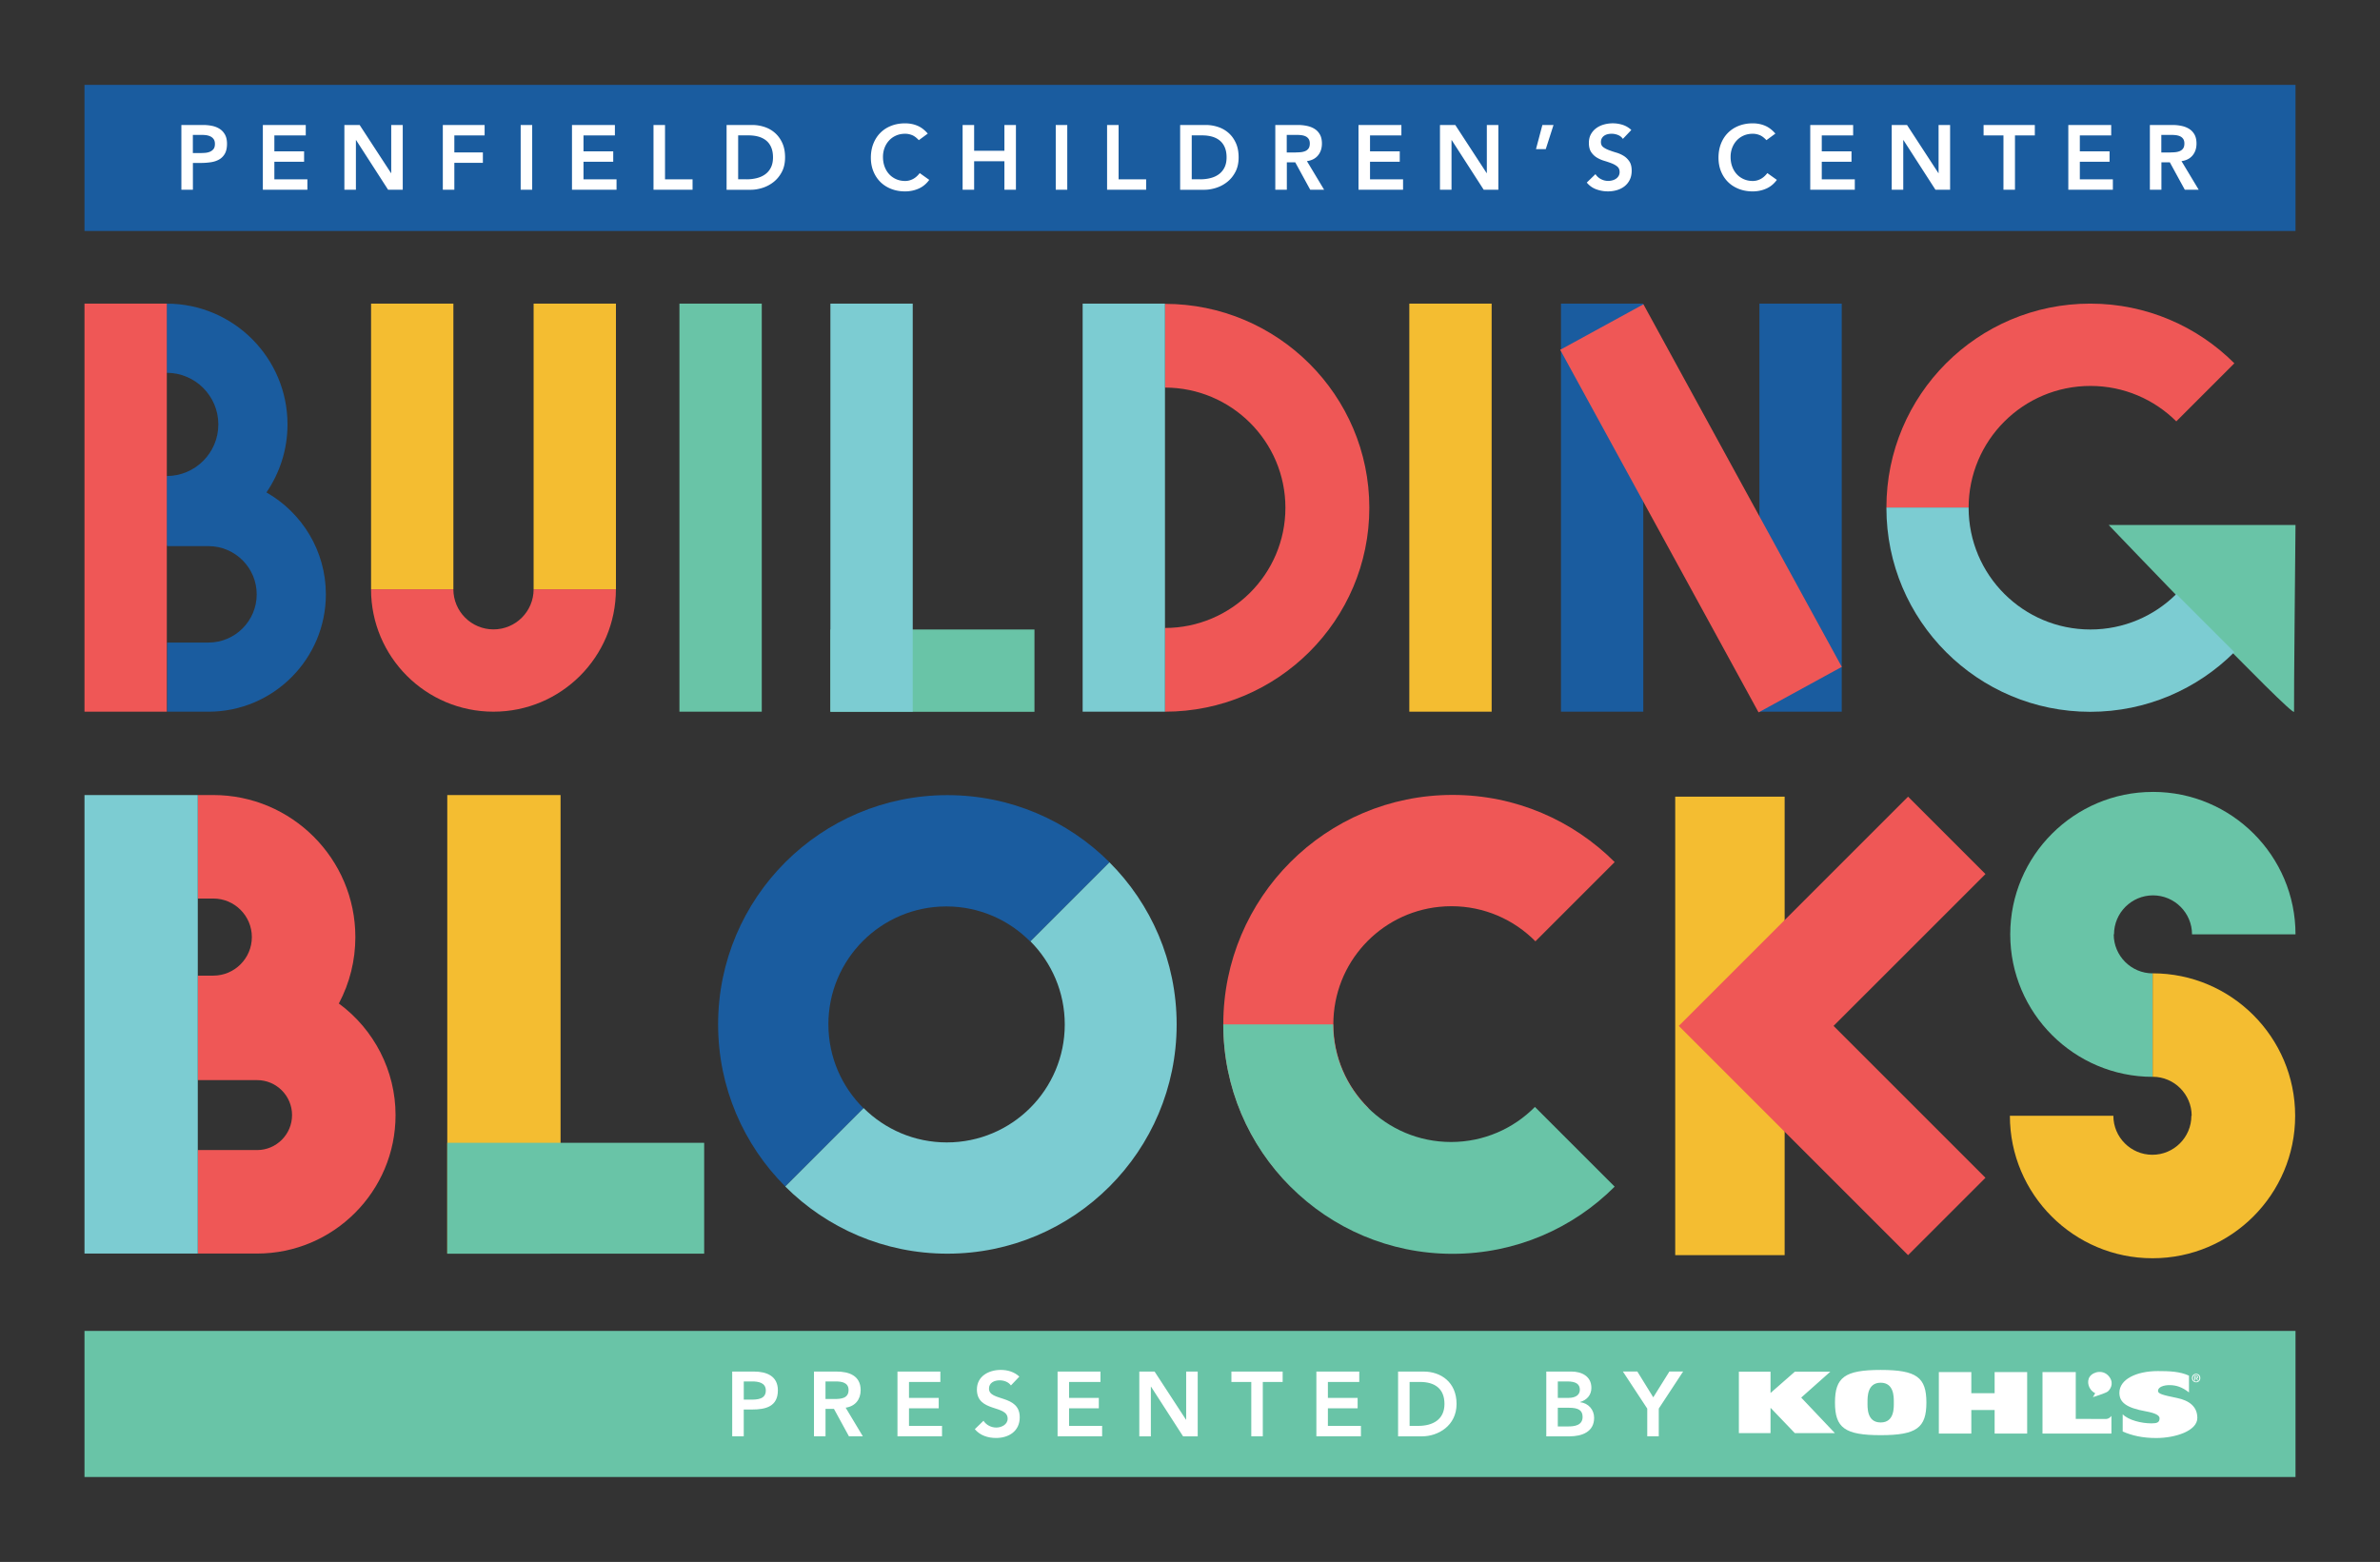 <svg xmlns="http://www.w3.org/2000/svg" viewBox="0 0 1000 656.37"><rect x="0" y="0" width="1000" height="656.37" fill="#333333" stroke="none"/><defs><style>.cls-1{fill:#fff}.cls-2,.cls-3{fill:#69c4a7}.cls-4{fill:#7cccd2}.cls-7{fill:#1a5c9f}.cls-8,.cls-9{fill:#ef5756}.cls-3,.cls-8{mix-blend-mode:multiply}.cls-10{fill:#f4bd31}</style></defs><g style="isolation:isolate"><g id="Layer_1"><path d="M964.5 559.29v61.39h-929v-61.39z" class="cls-2"/><path d="M964.5 35.67v61.39h-929V35.67z" class="cls-7"/><g><path d="M76.19 52.52h9.15c1.31 0 2.57.13 3.79.38s2.29.69 3.21 1.29c.92.6 1.66 1.41 2.21 2.42s.83 2.28.83 3.79c0 1.72-.3 3.1-.88 4.15-.59 1.05-1.39 1.87-2.38 2.44-1 .58-2.16.97-3.48 1.17-1.32.2-2.7.31-4.13.31h-3.46v11.26h-4.84V52.51Zm7.77 11.8c.69 0 1.41-.03 2.15-.08s1.43-.21 2.06-.46c.63-.26 1.14-.64 1.54-1.15.4-.51.59-1.23.59-2.15 0-.85-.18-1.52-.54-2.02-.36-.5-.82-.89-1.39-1.15s-1.19-.44-1.88-.52c-.69-.08-1.36-.11-2-.11h-3.46v7.65h2.92ZM110.44 52.52h18.03v4.38h-13.19v6.69h12.49v4.38h-12.49v7.38h13.88v4.38h-18.72V52.51ZM144.69 52.52h6.42l13.19 20.22h.08V52.52h4.84v27.22h-6.15l-13.45-20.87h-.08v20.87h-4.84V52.52ZM186.05 52.52h17.57v4.38H190.9v7.15h11.99v4.38H190.9v11.3h-4.84V52.51ZM218.77 52.52h4.84v27.22h-4.84V52.52ZM240.33 52.52h18.03v4.38h-13.19v6.69h12.49v4.38h-12.49v7.38h13.88v4.38h-18.72V52.51ZM274.58 52.52h4.84v22.83h11.57v4.38h-16.41V52.51ZM305.29 52.52h10.73c1.79 0 3.52.28 5.19.83 1.67.55 3.14 1.39 4.42 2.52 1.28 1.13 2.31 2.54 3.08 4.25.77 1.7 1.15 3.71 1.15 6.02s-.44 4.35-1.33 6.05c-.88 1.7-2.03 3.11-3.42 4.23-1.4 1.11-2.95 1.95-4.65 2.5-1.7.55-3.38.83-5.02.83h-10.15V52.53Zm8.46 22.83c1.51 0 2.94-.17 4.29-.52 1.35-.34 2.52-.88 3.52-1.62 1-.73 1.79-1.68 2.36-2.84.58-1.17.87-2.58.87-4.25s-.26-3.05-.77-4.23c-.51-1.18-1.22-2.13-2.13-2.86-.91-.73-1.99-1.27-3.23-1.62-1.24-.34-2.61-.52-4.09-.52h-4.42v18.45h3.61ZM386.05 58.9c-1-1.08-1.97-1.79-2.9-2.15-.94-.36-1.88-.54-2.82-.54-1.41 0-2.69.25-3.82.75-1.14.5-2.12 1.19-2.94 2.08a9.31 9.31 0 0 0-1.9 3.09c-.45 1.18-.67 2.45-.67 3.81 0 1.46.22 2.81.67 4.04.45 1.23 1.08 2.29 1.9 3.19.82.9 1.8 1.6 2.94 2.11 1.14.51 2.41.77 3.82.77 1.1 0 2.17-.26 3.21-.79 1.04-.52 2-1.36 2.9-2.52l4 2.85c-1.23 1.69-2.73 2.92-4.5 3.69s-3.65 1.15-5.65 1.15c-2.1 0-4.03-.34-5.78-1.02-1.76-.68-3.27-1.64-4.54-2.88s-2.26-2.74-2.98-4.48c-.72-1.74-1.08-3.68-1.08-5.81s.36-4.16 1.08-5.94c.72-1.78 1.71-3.3 2.98-4.55 1.27-1.26 2.78-2.22 4.54-2.9 1.75-.68 3.68-1.02 5.78-1.02 1.85 0 3.56.33 5.13.98 1.58.65 3.04 1.76 4.4 3.33l-3.77 2.77ZM404.46 52.52h4.84v10.84h12.72V52.52h4.84v27.22h-4.84V67.75H409.3v11.99h-4.84V52.52ZM443.59 52.52h4.84v27.22h-4.84V52.52ZM465.16 52.52H470v22.83h11.57v4.38h-16.41V52.51ZM495.87 52.52h10.72c1.8 0 3.52.28 5.19.83s3.14 1.39 4.43 2.52c1.28 1.13 2.3 2.54 3.07 4.25.77 1.7 1.15 3.71 1.15 6.02s-.44 4.35-1.33 6.05c-.88 1.7-2.02 3.11-3.42 4.23s-2.95 1.95-4.65 2.5c-1.71.55-3.38.83-5.02.83h-10.15V52.53Zm8.46 22.83c1.51 0 2.94-.17 4.29-.52 1.35-.34 2.52-.88 3.52-1.62 1-.73 1.78-1.68 2.36-2.84.58-1.17.87-2.58.87-4.25s-.26-3.05-.77-4.23c-.51-1.18-1.23-2.13-2.13-2.86-.91-.73-1.98-1.27-3.23-1.62-1.24-.34-2.6-.52-4.09-.52h-4.42v18.45h3.61ZM535.81 52.52h9.46c1.31 0 2.57.12 3.79.37s2.3.66 3.25 1.25c.95.59 1.7 1.38 2.27 2.38.56 1 .85 2.27.85 3.81 0 1.98-.54 3.63-1.63 4.96-1.09 1.33-2.64 2.14-4.67 2.42l7.23 12.03h-5.84l-6.3-11.53h-3.53v11.53h-4.85V52.52Zm8.61 11.53c.69 0 1.38-.03 2.08-.09.69-.07 1.33-.22 1.9-.46.58-.24 1.05-.61 1.4-1.11.36-.5.54-1.2.54-2.09 0-.8-.17-1.43-.5-1.92-.33-.49-.77-.85-1.31-1.1s-1.13-.4-1.79-.48c-.65-.08-1.29-.11-1.9-.11h-4.19v7.38h3.77ZM570.79 52.52h18.03v4.38h-13.18v6.69h12.49v4.38h-12.49v7.38h13.88v4.38H570.8V52.51ZM605.04 52.52h6.42l13.18 20.22h.08V52.52h4.84v27.22h-6.15l-13.45-20.87h-.08v20.87h-4.85V52.52ZM648.05 52.52h4.69l-3.26 10.15h-4.11l2.69-10.15ZM681.88 58.36c-.51-.74-1.2-1.29-2.06-1.63-.86-.35-1.76-.52-2.71-.52-.56 0-1.11.07-1.63.19s-1 .33-1.42.61c-.42.28-.76.65-1.02 1.1-.26.45-.38.98-.38 1.6 0 .92.32 1.63.96 2.11.64.49 1.44.91 2.39 1.27.95.36 1.98.71 3.11 1.04 1.13.33 2.17.8 3.11 1.38.95.59 1.74 1.37 2.39 2.34.64.97.96 2.27.96 3.88 0 1.46-.27 2.74-.81 3.82a7.821 7.821 0 0 1-2.17 2.71c-.91.72-1.97 1.26-3.17 1.62-1.21.36-2.48.54-3.81.54-1.69 0-3.32-.28-4.88-.85-1.56-.56-2.91-1.51-4.03-2.85l3.65-3.54c.59.9 1.36 1.6 2.33 2.1a6.531 6.531 0 0 0 4.75.52c.56-.15 1.08-.38 1.54-.69.46-.31.83-.7 1.11-1.17.28-.48.42-1.02.42-1.63 0-1-.32-1.77-.96-2.31-.64-.54-1.43-.99-2.38-1.36s-1.99-.72-3.11-1.06c-1.13-.33-2.17-.79-3.11-1.36a7.623 7.623 0 0 1-2.39-2.31c-.64-.96-.96-2.25-.96-3.86 0-1.41.29-2.63.86-3.65.58-1.03 1.33-1.88 2.27-2.56s2.01-1.19 3.21-1.52c1.21-.33 2.44-.5 3.69-.5 1.44 0 2.83.22 4.17.65 1.35.44 2.56 1.15 3.63 2.15l-3.53 3.73ZM742.19 58.9c-1-1.08-1.97-1.79-2.9-2.15-.94-.36-1.87-.54-2.82-.54-1.41 0-2.69.25-3.82.75-1.14.5-2.12 1.19-2.94 2.08-.82.88-1.45 1.92-1.9 3.09-.45 1.18-.67 2.45-.67 3.81 0 1.46.22 2.81.67 4.04.45 1.23 1.08 2.29 1.9 3.19.82.9 1.8 1.6 2.94 2.11 1.14.51 2.41.77 3.82.77 1.1 0 2.17-.26 3.21-.79 1.04-.52 2.01-1.36 2.9-2.52l4 2.85c-1.23 1.69-2.73 2.92-4.5 3.69s-3.65 1.15-5.65 1.15c-2.1 0-4.03-.34-5.78-1.02-1.76-.68-3.27-1.64-4.54-2.88s-2.26-2.74-2.98-4.48-1.07-3.68-1.07-5.81.36-4.16 1.07-5.94 1.71-3.3 2.98-4.55 2.78-2.22 4.54-2.9 3.68-1.02 5.78-1.02c1.85 0 3.56.33 5.13.98 1.57.65 3.04 1.76 4.4 3.33l-3.77 2.77ZM760.6 52.52h18.03v4.38h-13.18v6.69h12.49v4.38h-12.49v7.38h13.88v4.38h-18.72V52.51ZM794.85 52.52h6.42l13.18 20.22h.08V52.52h4.84v27.22h-6.15l-13.45-20.87h-.08v20.87h-4.85V52.52ZM841.78 56.9h-8.34v-4.38h21.53v4.38h-8.34v22.83h-4.84V56.9ZM869.03 52.52h18.03v4.38h-13.18v6.69h12.49v4.38h-12.49v7.38h13.88v4.38h-18.72V52.51ZM903.28 52.52h9.46c1.31 0 2.57.12 3.79.37s2.3.66 3.25 1.25c.95.59 1.7 1.38 2.27 2.38.56 1 .85 2.27.85 3.81 0 1.98-.54 3.63-1.63 4.96-1.09 1.33-2.64 2.14-4.67 2.42l7.23 12.03h-5.84l-6.3-11.53h-3.53v11.53h-4.85V52.52Zm8.61 11.53c.69 0 1.38-.03 2.08-.09.69-.07 1.33-.22 1.9-.46.58-.24 1.05-.61 1.4-1.11.36-.5.54-1.2.54-2.09 0-.8-.17-1.43-.5-1.92-.33-.49-.77-.85-1.31-1.1s-1.13-.4-1.79-.48c-.65-.08-1.29-.11-1.9-.11h-4.19v7.38h3.77Z" class="cls-1"/></g><g><path d="M307.66 576.37h9.15c5.27 0 10.03 1.85 10.03 7.88 0 6.84-5.11 8.07-10.88 8.07h-3.46v11.26h-4.85v-27.22Zm7.77 11.8c2.77 0 6.34-.15 6.34-3.84 0-3.34-3.19-3.81-5.8-3.81h-3.46v7.65h2.92ZM342.01 576.37h9.46c5.23 0 10.15 1.69 10.15 7.8 0 3.92-2.27 6.8-6.3 7.38l7.22 12.03h-5.84l-6.3-11.53h-3.54v11.53h-4.85v-27.22Zm8.61 11.53c2.73 0 5.92-.23 5.92-3.77 0-3.23-3-3.61-5.5-3.61h-4.19v7.38h3.77ZM377.08 576.37h18.03v4.38h-13.18v6.69h12.49v4.38h-12.49v7.38h13.88v4.38h-18.72v-27.22ZM424.77 582.21c-1.04-1.46-2.88-2.15-4.77-2.15-2.23 0-4.46 1-4.46 3.5 0 5.46 12.92 2.34 12.92 12.03 0 5.84-4.61 8.69-9.96 8.69-3.38 0-6.69-1.04-8.92-3.69l3.65-3.54c1.19 1.81 3.23 2.85 5.38 2.85s4.77-1.23 4.77-3.73c0-5.96-12.92-2.54-12.92-12.26 0-5.61 5-8.23 10.03-8.23 2.84 0 5.69.81 7.8 2.81l-3.54 3.73ZM444.35 576.37h18.03v4.38H449.2v6.69h12.49v4.38H449.2v7.38h13.88v4.38h-18.72v-27.22ZM478.7 576.37h6.42l13.19 20.22h.08v-20.22h4.85v27.22h-6.15l-13.46-20.87h-.08v20.87h-4.85v-27.22ZM525.74 580.75h-8.34v-4.38h21.53v4.38h-8.34v22.83h-4.84v-22.83ZM553.09 576.37h18.03v4.38h-13.18v6.69h12.49v4.38h-12.49v7.38h13.88v4.38H553.1v-27.22ZM587.43 576.37h10.73c7.15 0 13.84 4.38 13.84 13.61s-7.88 13.61-14.42 13.61h-10.15v-27.22Zm8.46 22.83c6.08 0 11.03-2.61 11.03-9.23s-4.31-9.23-10.23-9.23h-4.42v18.45h3.61ZM649.7 576.37h10.61c4.11 0 8.34 1.88 8.34 6.84 0 3.08-1.92 5.11-4.73 5.96v.08c3.42.38 5.88 3.08 5.88 6.57 0 5.92-5.15 7.77-10.3 7.77h-9.8v-27.22Zm4.84 11.07h4.42c3.23 0 4.84-1.38 4.84-3.42 0-2.35-1.61-3.5-5.26-3.5h-4v6.92Zm0 11.99H659c2.5 0 5.96-.42 5.96-4 0-2.85-1.85-3.85-5.77-3.85h-4.65v7.84ZM692.12 591.93l-10.23-15.57h6.07l6.69 10.84 6.77-10.84h5.77l-10.23 15.57v11.65h-4.84v-11.65Z" class="cls-1"/></g><path d="M187.93 334.11h47.6v192.67h-47.6z" class="cls-10"/><path d="M83.1 526.78v-43.49h24.92c8.1 0 14.69-6.59 14.69-14.7s-6.59-14.69-14.69-14.69H83.1v-43.91h6.52c8.93 0 16.2-7.27 16.2-16.2s-7.26-16.2-16.2-16.2H83.1V334.1h6.52c32.91 0 59.69 26.78 59.69 59.69 0 9.81-2.38 19.34-6.94 27.91 14.84 10.9 23.83 28.32 23.83 46.89 0 32.09-26.1 58.19-58.19 58.19H83.09Z" class="cls-8"/><path d="M35.5 334.11h47.6v192.67H35.5z" class="cls-4"/><path d="M703.87 334.78h45.98v192.67h-45.98z" class="cls-10"/><path d="M295.87 480.23v46.61H187.93v-46.61z" class="cls-3"/><path d="M904.63 332.79h-.12c-33.01 0-59.87 26.85-59.87 59.86s26.86 59.87 59.87 59.87v-43.48c-9.04 0-16.39-7.35-16.39-16.39h.12c0-9.04 7.35-16.39 16.39-16.39s16.39 7.35 16.39 16.39h43.48c0-33.01-26.86-59.87-59.87-59.87Z" class="cls-2"/><path d="M904.48 409.01v43.48c9.04 0 16.39 7.35 16.39 16.39h-.12c0 9.04-7.35 16.39-16.39 16.39s-16.39-7.35-16.39-16.39h-43.48c0 33.01 26.86 59.87 59.87 59.87h.12c33.01 0 59.87-26.85 59.87-59.86s-26.86-59.87-59.87-59.87Z" class="cls-10"/><path d="M348.06 430.47c0-27.37 22.19-49.56 49.56-49.56 13.8 0 26.27 5.65 35.26 14.75l33.3-33.3c-17.43-17.43-41.52-28.22-68.12-28.22-53.2 0-96.33 43.13-96.33 96.33 0 26.6 10.78 50.69 28.22 68.12l32.87-32.87c-9.1-8.99-14.75-21.46-14.75-35.26Z" class="cls-7"/><path d="m466.18 362.36-33.22 33.22c8.91 8.96 14.42 21.3 14.42 34.94 0 27.37-22.19 49.56-49.56 49.56-13.63 0-25.98-5.51-34.94-14.42l-32.94 32.95c17.43 17.43 41.52 28.22 68.12 28.22 53.2 0 96.33-43.13 96.33-96.33 0-26.6-10.78-50.69-28.22-68.12Z" class="cls-4"/><path d="M560.23 430.38c0-25.67 19.51-46.78 44.52-49.3 1.69-.17 3.39-.26 5.13-.26 13.8 0 26.27 5.65 35.26 14.75l33.3-33.3c-17.43-17.43-41.52-28.22-68.12-28.22-53.2 0-96.33 43.13-96.33 96.33 0 26.6 10.78 50.69 28.22 68.12l32.82-32.82c-9.12-8.99-14.79-21.47-14.79-35.29Z" class="cls-9"/><path d="M644.92 465.17c-8.98 9.09-21.45 14.73-35.24 14.73-27.33 0-49.48-22.12-49.55-49.43h-46.15v.09c0 53.2 43.13 96.33 96.33 96.33 26.6 0 50.69-10.78 68.12-28.22l-33.51-33.51Z" class="cls-2"/><path d="m834.23 367.3-32.52-32.52-63.82 63.83-32.51 32.51 32.51 32.51 63.82 63.82 32.52-32.51-63.83-63.82 63.83-63.82z" class="cls-8"/><path d="M224.21 247.63c0 9.31-7.55 16.86-16.86 16.86s-16.86-7.55-16.86-16.86H155.9c0 28.41 23.03 51.44 51.44 51.44s51.44-23.03 51.44-51.44h-34.59Z" class="cls-9"/><path d="M434.65 264.53v34.59h-85.74v-34.59z" class="cls-3"/><path d="M914.41 177.07c-9.25-9.2-22-14.89-36.08-14.89-28.26 0-51.18 22.91-51.18 51.18v.07h-34.46l-.08-.2c0-47.3 38.34-85.64 85.64-85.64 23.65 0 45.06 9.59 60.56 25.08l-24.39 24.39ZM489.46 299.07v-35.18c27.91 0 50.63-22.66 50.63-50.51s-22.71-50.51-50.63-50.51v-35.18c47.36 0 85.89 38.44 85.89 85.69s-38.53 85.69-85.89 85.69Z" class="cls-9"/><path d="M285.48 127.59h34.59v171.48h-34.59z" class="cls-2"/><path d="M224.21 127.59h34.59v120.03h-34.59zM155.91 127.59h34.59v120.03h-34.59z" class="cls-10"/><path d="M111.96 206.92c5.57-8.15 8.84-17.98 8.84-28.57 0-27.99-22.77-50.75-50.75-50.75v29.06c11.96 0 21.69 9.73 21.69 21.69s-9.73 21.69-21.69 21.69v29.06h.16v.4H87.6c11.17 0 20.26 9.09 20.26 20.26s-9.09 20.26-20.26 20.26H70.21v29.06H87.6c27.2 0 49.32-22.13 49.32-49.32 0-18.33-10.08-34.33-24.97-42.83Z" class="cls-7"/><path d="M35.5 127.59h34.59v171.48H35.5z" class="cls-9"/><path d="M592.15 127.59h34.59v171.48h-34.59z" class="cls-10"/><path d="M454.89 127.59h34.59v171.48h-34.59z" class="cls-4"/><path fill="#7cccd2" d="M348.91 127.59h34.59v171.48h-34.59z" style="mix-blend-mode:multiply"/><path d="M655.87 127.59h34.59v171.48h-34.59zM739.25 127.59h34.59v171.48h-34.59z" class="cls-7"/><path d="m655.545 147.004 34.97-19.13 83.347 152.363-34.97 19.13z" class="cls-8"/><path d="M885.98 220.6s78.04 81.58 77.91 78.47c-.13-3.11.61-78.47.61-78.47h-78.51Z" class="cls-2"/><path d="M914.41 249.64c-9.25 9.2-22 14.89-36.08 14.89-28.26 0-51.18-22.91-51.18-51.18v-.07h-34.46l-.08.2c0 47.3 38.34 85.64 85.64 85.64 23.65 0 45.06-9.59 60.56-25.08l-24.39-24.39Z" class="cls-4"/><g><g><path d="M730.62 576.42h13.3v8.88h.09l10.13-8.88h14.91l-12.24 10.89 14.16 14.94h-16.83l-10.13-10.57h-.09v10.57h-13.3v-25.83ZM790.2 575.69c15.11 0 19.21 3.11 19.21 13.71s-4.11 13.7-19.21 13.7S771 600 771 589.4s4.1-13.71 19.2-13.71Zm0 22.07c5.91 0 5.52-6.48 5.52-8.62s.07-8.08-5.52-8.08-5.53 5.93-5.53 8.08-.4 8.62 5.53 8.62ZM838.08 592.54v9.88h13.67v-25.83h-13.67v8.87h-9.79v-8.87h-13.65v25.83h13.65v-9.88h9.79ZM858.2 576.58h13.97v19.68s11.16.04 12.63.04 2.35-1.3 2.35-1.3v7.42h-28.96v-25.83ZM919.74 585.14c-2.89-2.28-5.37-3.03-8.03-3.07-2.61-.05-4.99.84-4.99 2.4 0 1.22 1.78 1.74 8.01 3.01 5.1 1.05 8.52 3.61 8.52 8.38 0 5.4-9.13 8.44-17.29 8.44-5.73 0-10.13-1.02-14.07-2.74v-7.24c2.43 2.49 7.88 3.82 12.04 3.82 2.31 0 3.45-.33 3.45-2.14 0-1.11-1.44-2.13-5.8-2.92-8.28-1.49-11.08-3.82-11.08-7.79 0-5.72 7.25-9.12 16.15-9.12 4.8 0 9.23.14 13.09 1.92v7.06Z" class="cls-1"/><path d="m879.38 587.12.96-1.66c-2.88-1.4-3.72-4.95-2.27-6.98 1.57-2.18 5.94-3.12 8.31.26 2.01 2.88.09 5.32-.78 6.03-.88.69-6.22 2.35-6.22 2.35Z" class="cls-1"/></g><path d="M922.75 580.89c-1.03 0-1.76-.77-1.76-1.79 0-1.08.82-1.79 1.76-1.79s1.75.71 1.75 1.79-.81 1.79-1.75 1.79m0-3.26c-.77 0-1.38.6-1.38 1.48 0 .81.53 1.47 1.38 1.47.77 0 1.37-.6 1.37-1.47s-.6-1.48-1.37-1.48m-.35 2.49h-.33v-1.98h.75c.49 0 .73.17.73.57 0 .36-.22.5-.52.54l.56.87h-.37l-.51-.85h-.31v.85Zm.36-1.12c.25 0 .46-.02.46-.31 0-.24-.23-.27-.43-.27h-.39v.58h.36Z" class="cls-1"/></g></g></g></svg>